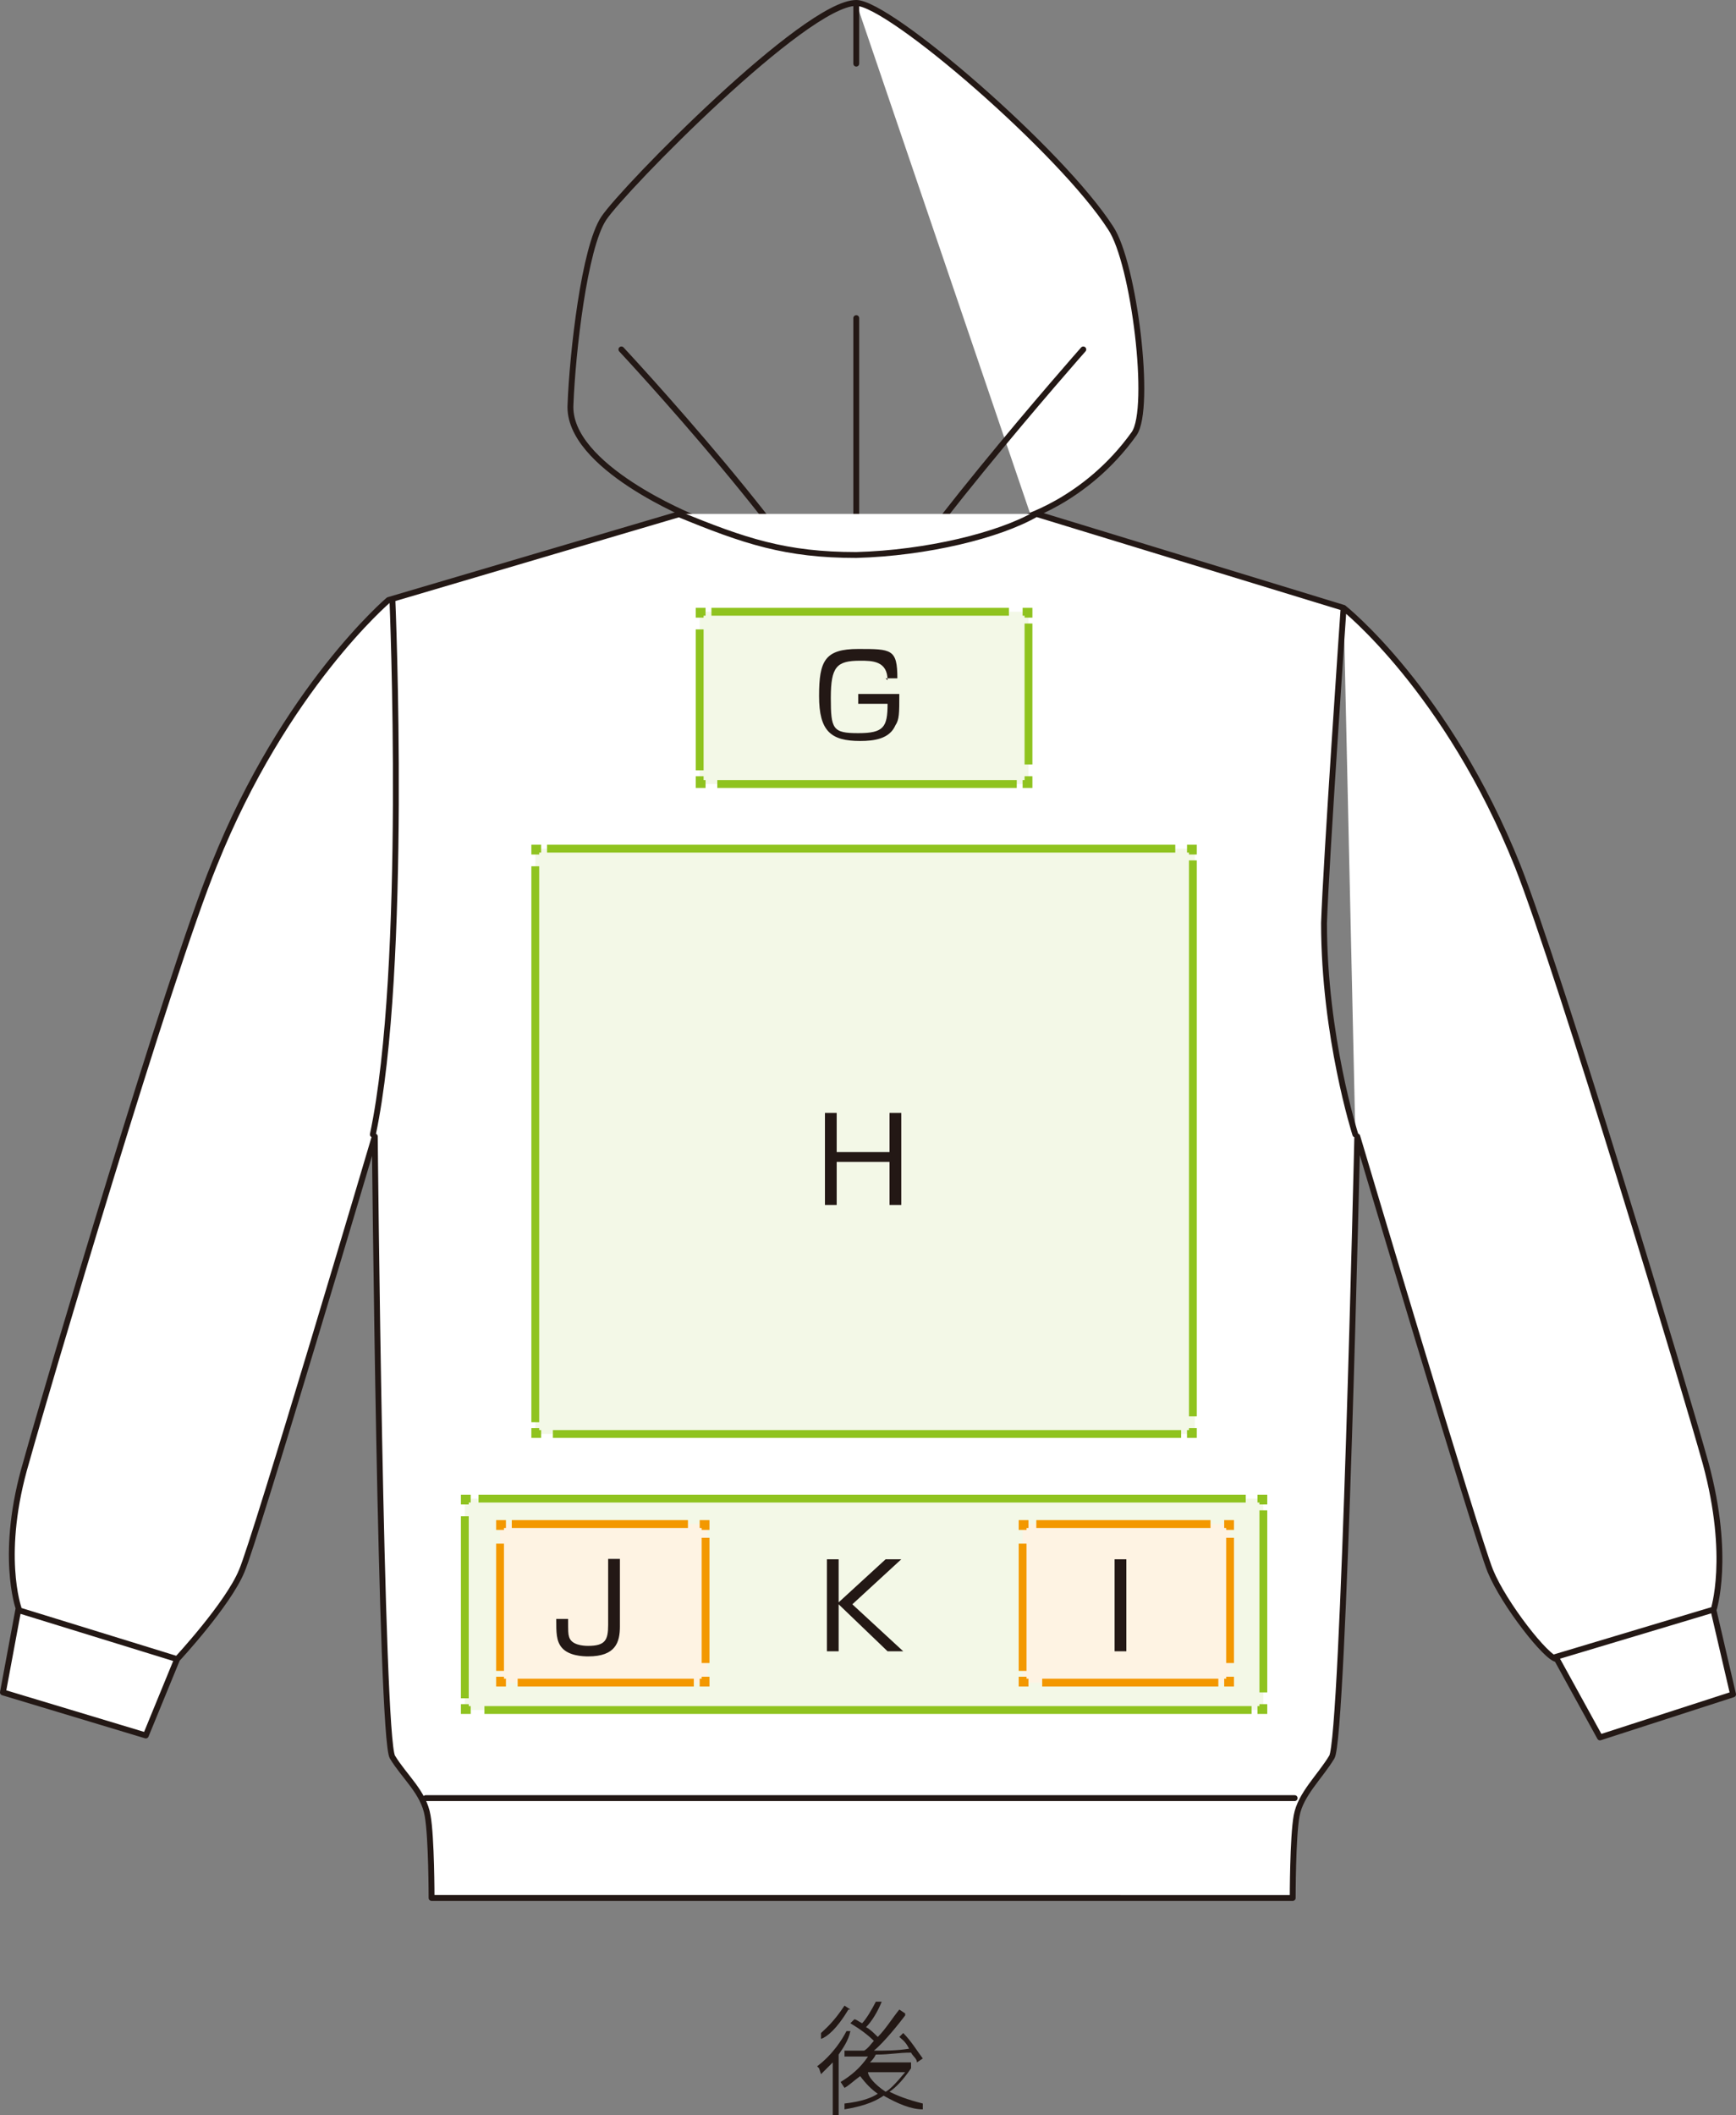 <?xml version="1.0" encoding="UTF-8"?>
<svg id="_レイヤー_2" xmlns="http://www.w3.org/2000/svg" viewBox="0 0 88.7 108.05">
  <rect x="0" y="0" width="88.7" height="108.05" fill="#808080" stroke="none"/>
  <defs>
    <style>
      .cls-1 {
        fill: #fef3e3;
      }

      .cls-2 {
        fill: #231815;
      }

      .cls-3, .cls-4, .cls-5, .cls-6 {
        stroke-miterlimit: 10;
        stroke-width: .4px;
      }

      .cls-3, .cls-4, .cls-5, .cls-6, .cls-7 {
        fill: none;
      }

      .cls-3, .cls-5 {
        stroke: #f39800;
      }

      .cls-4, .cls-5 {
        stroke-dasharray: 0 0 0 0 0 0;
      }

      .cls-4, .cls-6 {
        stroke: #8fc31f;
      }

      .cls-8, .cls-9 {
        fill: #fff;
      }

      .cls-8, .cls-7 {
        stroke: #231815;
        stroke-linecap: round;
        stroke-linejoin: round;
        stroke-width: .3px;
      }

      .cls-10 {
        fill: #f3f8e7;
      }
    </style>
  </defs>
  <g id="_レイヤー_3">
    <g>
      <g>
        <path class="cls-9" d="M53.15,27.75l-1-1.2s3.4-.9,5.9-4.4c.9-1.3,0-8.7-1.2-10.5C54.25,7.75,45.45.15,43.75.15"/>
        <path class="cls-7" d="M52.05,26.55s3.4-.9,5.9-4.4c.9-1.3,0-8.7-1.2-10.5C54.25,7.75,45.45.15,43.75.15M43.75.15c-2.6,0-11.9,9.5-12.9,11s-1.6,6.9-1.7,9.5c-.2,3.2,6.3,5.8,6.3,5.8M43.75.15v3.1M43.75,16.25v13.4M46.15,29.15s-2.2,1.1-4.9.1M55.35,17.85s-9.9,11.2-11.8,15.4M31.75,17.85s9.9,10.6,11.8,15.4M35.25,26.55c2.9.7,8.5,7.1,8.5,7.1M43.55,33.45s5.3-6.1,8.5-6.8"/>
        <path class="cls-9" d="M45.35,32.35c0-.1,0-.3.1-.3s.3,0,.3.1"/>
        <path class="cls-9" d="M41.45,32.35c0-.1,0-.3-.1-.3s-.3,0-.3.1"/>
      </g>
      <path class="cls-2" d="M43.35,102.65c-.6,1-1.1,1.4-1.4,1.5v-.3c.2-.2.6-.5,1.2-1.4l.3.2h0l-.1 0ZM41.75,105.55c.8-.6,1.3-1.4,1.5-1.8h.2c-.1.5-.4.9-.6,1.2v3.1h-.3v-2.7c-.3.3-.5.5-.6.6l-.1-.3-.1-.1ZM46.25,102.95c-.3.4-1.1,1.4-1.6,1.8.6,0,1.2,0,1.8-.1-.2-.4-.4-.5-.5-.6l.2-.2c.4.4.7.9,1,1.3l-.3.2c0-.2-.2-.3-.3-.5-.7,0-1,.1-1.8.1-.1.2-.2.3-.3.4h2.1v.3c-.4.6-.8,1-1.1,1.2.4.2.9.4,1.7.6v.3c-.6,0-1.3-.3-2-.7-.3.2-.8.5-2,.7v-.3c.9-.1,1.4-.3,1.7-.5-.3-.2-.6-.5-.9-.9-.4.3-.6.5-.8.6l-.2-.3c.5-.3,1-.7,1.4-1.3h-1.2v-.3h1c.2-.1.4-.4.5-.5-.3-.3-.7-.6-1.2-.9l.2-.2c.1,0,.2.1.4.2.2-.2.5-.7.7-1.1h.3c-.2.5-.5,1-.8,1.3.2.1.4.3.6.5.4-.4.7-.9,1.1-1.4l.3.2h0l-0.0.1ZM44.35,105.85h0c0,.2.3.6.9,1,.2-.1.5-.4,1-1h-1.9Z"/>
      <path class="cls-8" d="M.95,82.25l8.1,2.5M87.45,82.25l-8,2.4M52.95,26.25l15.7,4.8s5.3,4.2,8.9,13.2c2.2,5.6,8.6,26.9,9.6,30.5,1.3,4.8.4,7.5.4,7.5l1,4.3-6.8,2.2-2.2-4c-.5,0-2.7-2.8-3.4-4.5-.7-1.7-6.8-22.2-6.8-22.2,0,0-.7,30.7-1.3,31.7-.6,1-1.6,1.9-1.8,3-.2,1.1-.2,4.2-.2,4.2H22.05s0-3.1-.2-4.2c-.2-1.2-1.2-2-1.8-3-.6-1-.9-31.7-.9-31.7,0,0-6.1,20.6-6.8,22.2-.7,1.7-3.3,4.5-3.3,4.5l-1.6,3.9-7.3-2.2.8-4.3s-1-2.8.4-7.5c1-3.6,7.3-24.9,9.6-30.5,3.6-9,8.9-13.5,8.9-13.5l14.9-4.4M20.05,30.65s.8,18.8-1,27.3M52.95,26.25c-1.9,1.1-5.6,2-9.2,2.1-3.6,0-5.7-.7-9.1-2.1M66.15,91.85H21.75M68.65,31.05s-.9,13-1,16.1c0,5.8,1.6,10.8,1.6,10.8"/>
      <g>
        <rect class="cls-10" x="27.35" y="43.35" width="33.7" height="29.9"/>
        <g>
          <polyline class="cls-6" points="27.35 72.95 27.35 73.25 27.65 73.25"/>
          <line class="cls-4" x1="28.25" y1="73.25" x2="60.35" y2="73.25"/>
          <polyline class="cls-6" points="60.65 73.25 60.95 73.25 60.95 72.95"/>
          <line class="cls-4" x1="60.95" y1="72.35" x2="60.95" y2="43.95"/>
          <polyline class="cls-6" points="60.95 43.65 60.95 43.35 60.65 43.35"/>
          <line class="cls-4" x1="60.05" y1="43.35" x2="27.95" y2="43.35"/>
          <polyline class="cls-6" points="27.65 43.35 27.35 43.35 27.35 43.65"/>
          <line class="cls-4" x1="27.35" y1="44.25" x2="27.35" y2="72.65"/>
        </g>
      </g>
      <g>
        <rect class="cls-10" x="35.75" y="31.25" width="16.8" height="8.8"/>
        <g>
          <polyline class="cls-6" points="35.75 39.65 35.75 40.05 36.05 40.05"/>
          <line class="cls-4" x1="36.65" y1="40.05" x2="51.95" y2="40.05"/>
          <polyline class="cls-6" points="52.25 40.05 52.55 40.05 52.55 39.65"/>
          <line class="cls-4" x1="52.55" y1="39.05" x2="52.55" y2="31.85"/>
          <polyline class="cls-6" points="52.55 31.55 52.55 31.25 52.25 31.25"/>
          <line class="cls-4" x1="51.55" y1="31.25" x2="36.35" y2="31.25"/>
          <polyline class="cls-6" points="36.05 31.25 35.75 31.25 35.75 31.55"/>
          <line class="cls-4" x1="35.75" y1="32.15" x2="35.75" y2="39.35"/>
        </g>
      </g>
      <g>
        <rect class="cls-10" x="23.75" y="76.55" width="40.8" height="10.8"/>
        <g>
          <polyline class="cls-6" points="23.75 87.05 23.75 87.35 24.05 87.35"/>
          <line class="cls-4" x1="24.75" y1="87.35" x2="63.95" y2="87.35"/>
          <polyline class="cls-6" points="64.25 87.35 64.55 87.35 64.55 87.05"/>
          <line class="cls-4" x1="64.55" y1="86.45" x2="64.55" y2="77.15"/>
          <polyline class="cls-6" points="64.55 76.85 64.55 76.55 64.25 76.55"/>
          <line class="cls-4" x1="63.65" y1="76.55" x2="24.45" y2="76.55"/>
          <polyline class="cls-6" points="24.05 76.55 23.75 76.55 23.75 76.85"/>
          <line class="cls-4" x1="23.75" y1="77.45" x2="23.75" y2="86.75"/>
        </g>
      </g>
      <g>
        <rect class="cls-1" x="25.55" y="77.85" width="10.6" height="8.1"/>
        <g>
          <polyline class="cls-3" points="25.55 85.65 25.55 85.95 25.85 85.95"/>
          <line class="cls-5" x1="26.45" y1="85.95" x2="35.45" y2="85.95"/>
          <polyline class="cls-3" points="35.75 85.95 36.05 85.95 36.05 85.65"/>
          <line class="cls-5" x1="36.05" y1="84.95" x2="36.05" y2="78.55"/>
          <polyline class="cls-3" points="36.05 78.15 36.05 77.85 35.75 77.85"/>
          <line class="cls-5" x1="35.15" y1="77.85" x2="26.15" y2="77.85"/>
          <polyline class="cls-3" points="25.85 77.85 25.55 77.85 25.55 78.15"/>
          <line class="cls-5" x1="25.55" y1="78.85" x2="25.55" y2="85.35"/>
        </g>
      </g>
      <g>
        <rect class="cls-1" x="52.25" y="77.85" width="10.6" height="8.1"/>
        <g>
          <polyline class="cls-3" points="52.25 85.65 52.25 85.95 52.55 85.95"/>
          <line class="cls-5" x1="53.25" y1="85.95" x2="62.25" y2="85.95"/>
          <polyline class="cls-3" points="62.55 85.95 62.85 85.95 62.85 85.65"/>
          <line class="cls-5" x1="62.85" y1="84.95" x2="62.85" y2="78.55"/>
          <polyline class="cls-3" points="62.85 78.15 62.85 77.85 62.55 77.85"/>
          <line class="cls-5" x1="61.85" y1="77.85" x2="52.95" y2="77.85"/>
          <polyline class="cls-3" points="52.55 77.85 52.25 77.85 52.25 78.15"/>
          <line class="cls-5" x1="52.25" y1="78.85" x2="52.25" y2="85.35"/>
        </g>
      </g>
      <path class="cls-2" d="M45.45,59.35h-2.7v2.2h-.6v-4.7h.6v2h2.7v-2h.6v4.7h-.6v-2.2Z"/>
      <path class="cls-2" d="M45.35,34.75c0-1-.8-1-1.4-1-1.2,0-1.5.3-1.5,1.9s.1,1.8,1.4,1.8,1.5-.3,1.5-1.5h-1.5v-.5h2.1c0,1,0,1.3-.2,1.6-.3.7-1.1.8-1.8.8-1.5,0-2.1-.5-2.1-2.3s.3-2.4,2-2.4,2,0,2,1.5h-.6l.1.1Z"/>
      <path class="cls-2" d="M45.25,79.65h.8l-2.5,2.3,2.6,2.4h-.8l-2.5-2.4v2.4h-.6v-4.7h.6v2.2s2.4-2.2,2.4-2.2Z"/>
      <path class="cls-2" d="M57.55,79.65v4.7h-.6v-4.7h.6Z"/>
      <path class="cls-2" d="M31.674,79.631v3.447c0,.813-.219,1.533-1.62,1.533-.281,0-1.001-.031-1.352-.45-.281-.338-.281-.763-.281-1.464h.607c0,.669,0,.745.05.919.119.413.707.457.97.457.876,0,1.025-.294,1.025-1.07v-3.372s.601,0,.601 0Z"/>
    </g>
  </g>
</svg>